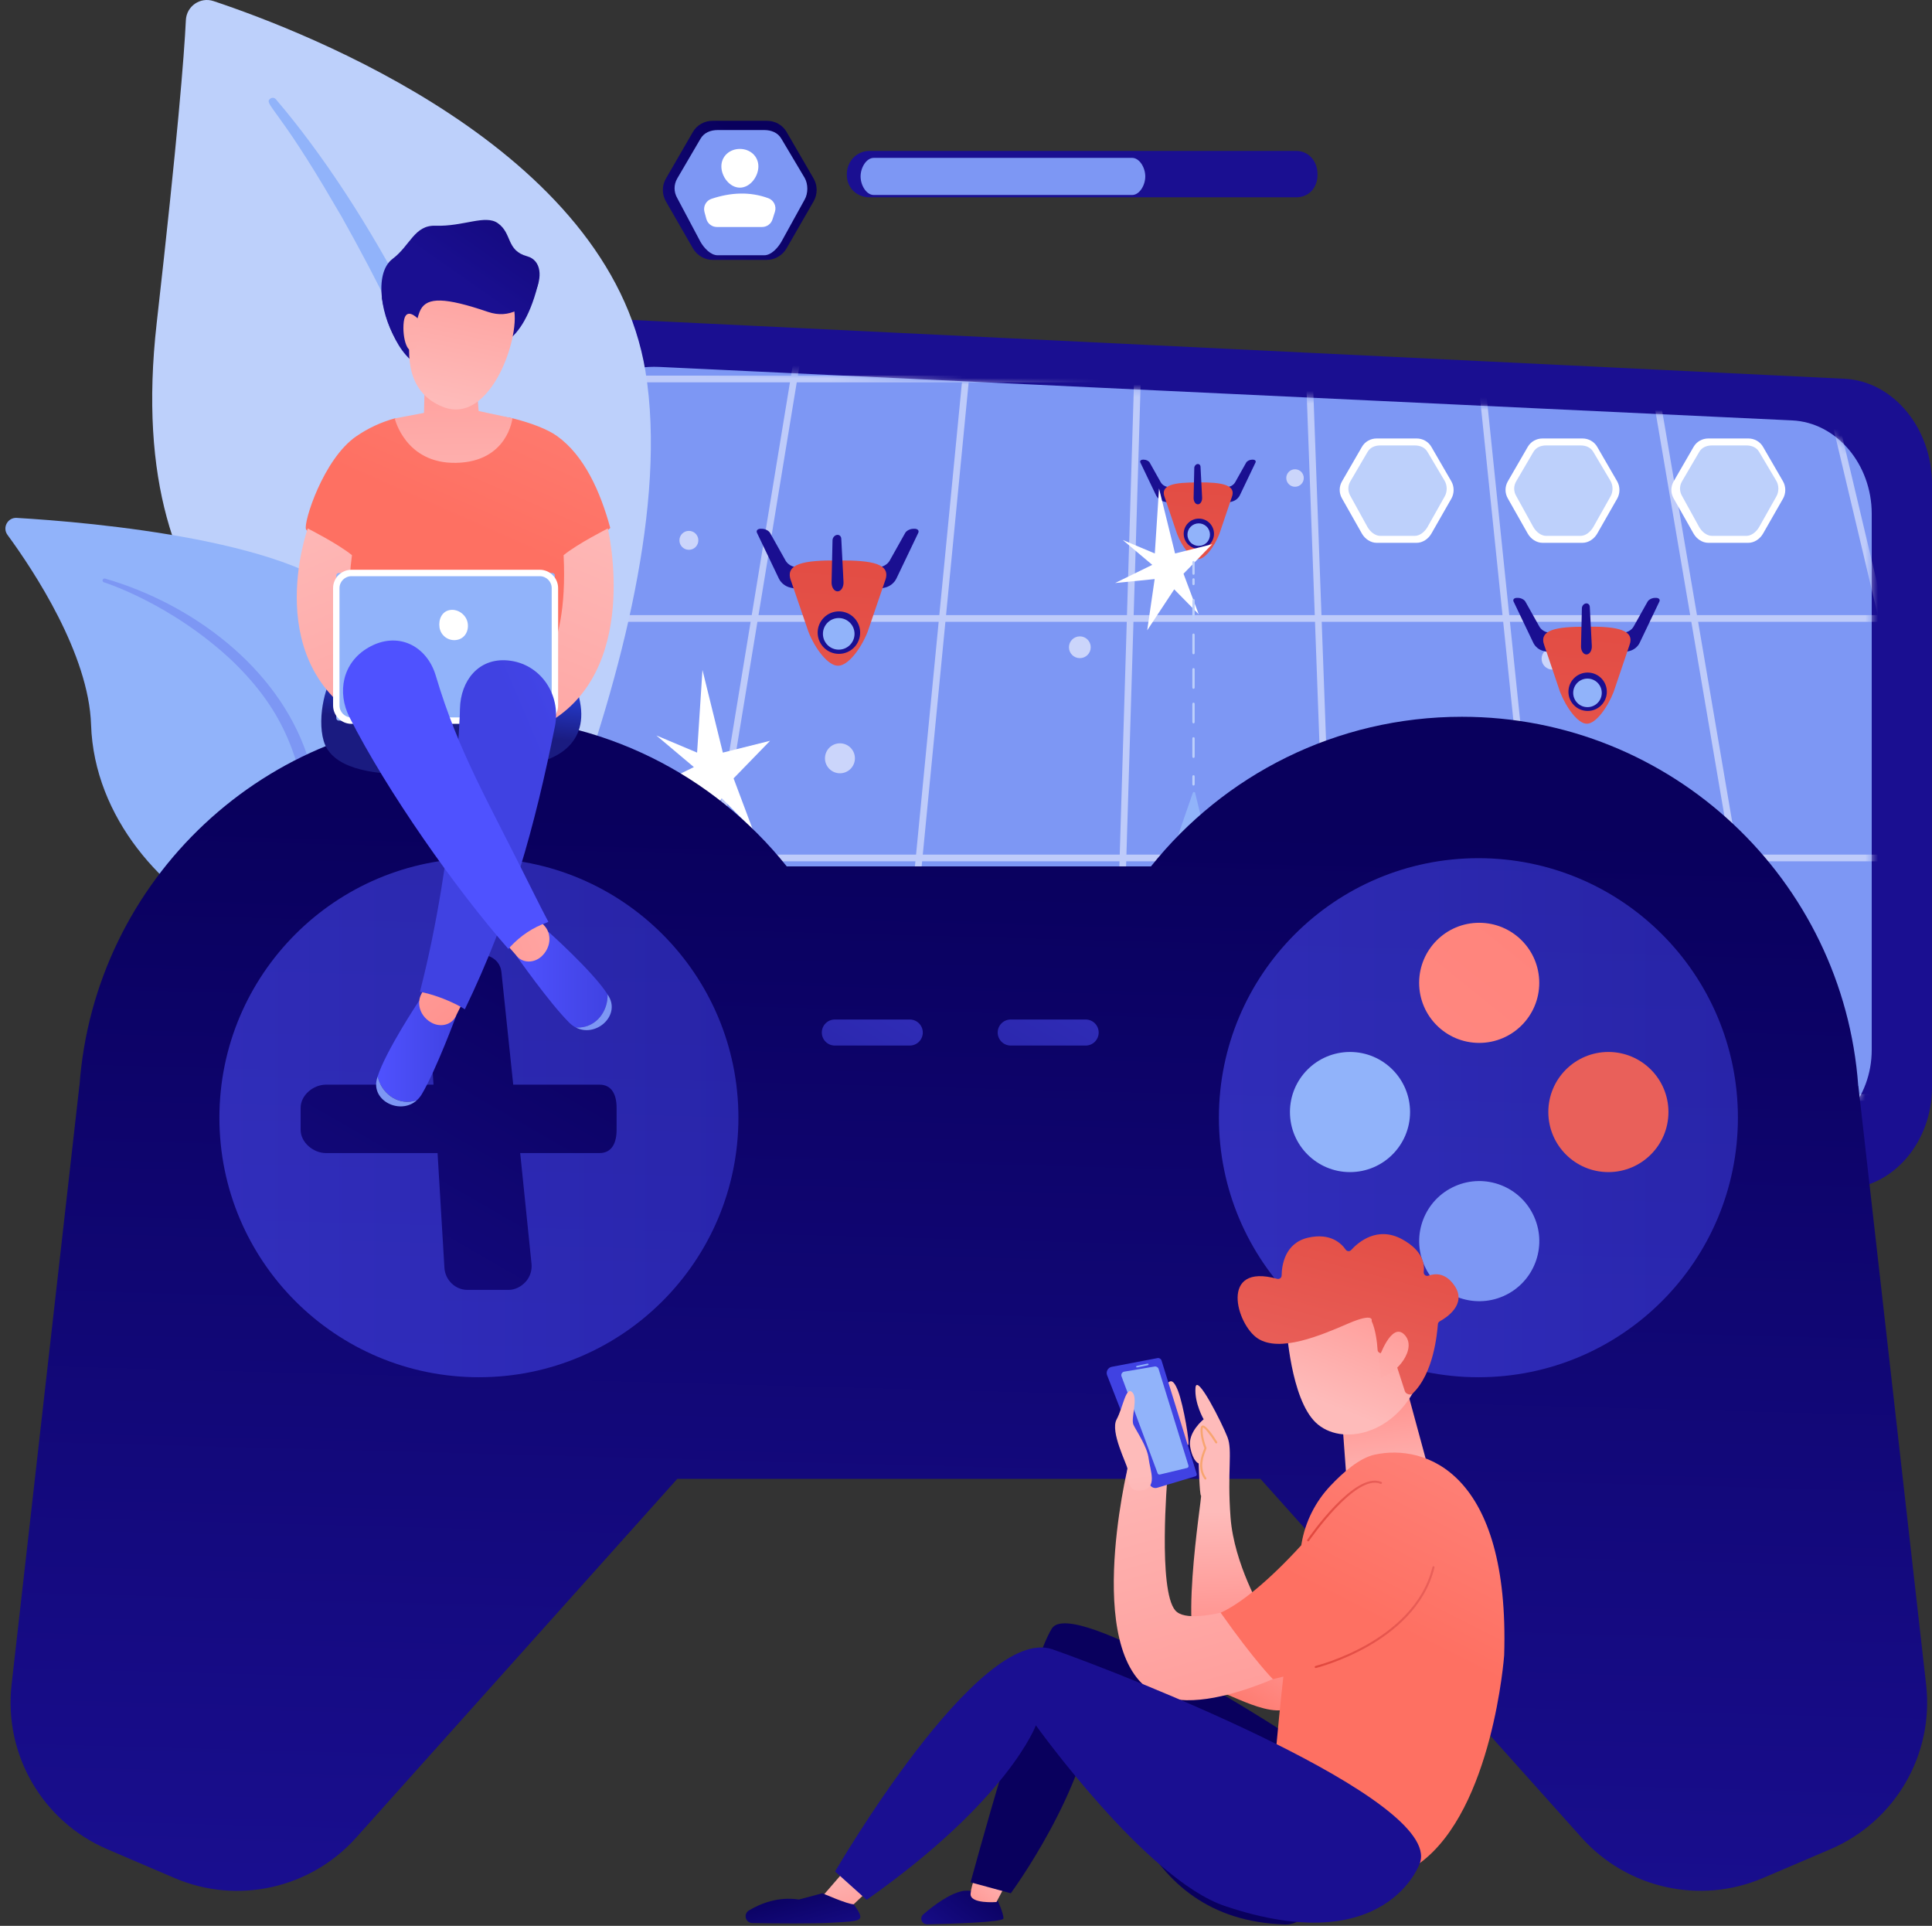 <svg width="304" height="303" viewBox="0 0 304 303" fill="none" xmlns="http://www.w3.org/2000/svg">
<rect x="0" y="0" width="304" height="303" fill="#333333" stroke="none"/>
<path d="M290.231 59.592L94.977 50.121C84.99 49.637 77.062 57.49 77.36 67.642L80.583 177.447C80.871 187.288 89.12 194.933 98.897 194.549L290.456 187.025C298.001 186.729 304 179.593 304 171.067V76.137C304 67.378 297.903 59.965 290.231 59.592Z" fill="url(#paint0_linear_3003_18877)"/>
<path d="M281.995 66.144L103.752 57.73C94.634 57.299 87.408 64.276 87.679 73.296L90.629 170.848C90.892 179.59 98.426 186.382 107.352 186.041L282.199 179.356C289.088 179.093 294.516 172.754 294.516 165.179V80.842C294.516 73.061 289 66.475 281.995 66.144Z" fill="#7D97F4"/>
<g opacity="0.6">
<path d="M105.866 143.6C105.866 145.097 104.652 146.311 103.156 146.311C101.659 146.311 100.445 145.097 100.445 143.6C100.445 142.103 101.659 140.89 103.156 140.89C104.652 140.89 105.866 142.103 105.866 143.6Z" fill="white"/>
<path d="M228.182 151.771C228.182 153.268 226.969 154.481 225.472 154.481C223.975 154.481 222.762 153.268 222.762 151.771C222.762 150.274 223.975 149.061 225.472 149.061C226.969 149.061 228.182 150.274 228.182 151.771Z" fill="white"/>
<path d="M134.521 119.307C134.521 120.608 133.466 121.663 132.165 121.663C130.864 121.663 129.809 120.608 129.809 119.307C129.809 118.005 130.864 116.95 132.165 116.95C133.466 116.95 134.521 118.005 134.521 119.307Z" fill="white"/>
<path d="M171.626 101.836C171.626 102.783 170.859 103.55 169.913 103.55C168.966 103.55 168.199 102.783 168.199 101.836C168.199 100.89 168.966 100.123 169.913 100.123C170.859 100.123 171.626 100.89 171.626 101.836Z" fill="white"/>
<path d="M245.997 103.643C245.997 104.589 245.23 105.357 244.284 105.357C243.337 105.357 242.57 104.589 242.57 103.643C242.57 102.697 243.337 101.93 244.284 101.93C245.23 101.93 245.997 102.697 245.997 103.643Z" fill="white"/>
<path d="M286.224 159.638C286.224 160.584 285.456 161.351 284.51 161.351C283.564 161.351 282.797 160.584 282.797 159.638C282.797 158.692 283.564 157.925 284.51 157.925C285.456 157.925 286.224 158.692 286.224 159.638Z" fill="white"/>
<path d="M205.148 75.208C205.148 75.968 204.532 76.585 203.771 76.585C203.011 76.585 202.395 75.968 202.395 75.208C202.395 74.448 203.011 73.831 203.771 73.831C204.532 73.831 205.148 74.448 205.148 75.208Z" fill="white"/>
<path d="M169.507 147.348C169.507 148.171 168.84 148.838 168.017 148.838C167.194 148.838 166.527 148.171 166.527 147.348C166.527 146.526 167.194 145.859 168.017 145.859C168.84 145.859 169.507 146.526 169.507 147.348Z" fill="white"/>
<path d="M109.885 85.014C109.885 85.837 109.219 86.504 108.396 86.504C107.573 86.504 106.906 85.837 106.906 85.014C106.906 84.192 107.573 83.525 108.396 83.525C109.219 83.525 109.885 84.192 109.885 85.014Z" fill="white"/>
</g>
<mask id="mask0_3003_18877" style="mask-type:luminance" maskUnits="userSpaceOnUse" x="87" y="57" width="208" height="130">
<path d="M281.999 66.144L103.756 57.73C94.638 57.299 87.412 64.276 87.683 73.296L90.633 170.848C90.896 179.59 98.43 186.382 107.356 186.041L282.203 179.356C289.092 179.093 294.52 172.754 294.52 165.179V80.842C294.52 73.061 289.004 66.475 281.999 66.144Z" fill="white"/>
</mask>
<g mask="url(#mask0_3003_18877)">
<g opacity="0.5">
<path d="M100.255 46.957L68.32 185.118L69.347 185.355L101.281 47.194L100.255 46.957Z" fill="white"/>
<path d="M126.466 46.976L103.77 185.14L104.809 185.31L127.505 47.146L126.466 46.976Z" fill="white"/>
<path d="M152.638 47.012L139.215 185.172L140.263 185.274L153.687 47.114L152.638 47.012Z" fill="white"/>
<path d="M178.831 47.054L174.656 185.208L175.709 185.24L179.884 47.086L178.831 47.054Z" fill="white"/>
<path d="M306.042 59.1H76.559V60.153H306.042V59.1Z" fill="white"/>
<path d="M316.745 96.779H65.859V97.833H316.745V96.779Z" fill="white"/>
<path d="M327.444 134.459H55.156V135.513H327.444V134.459Z" fill="white"/>
<path d="M338.148 172.139H44.457V173.193H338.148V172.139Z" fill="white"/>
<path d="M206.116 47.042L205.062 47.08L210.109 185.235L211.162 185.196L206.116 47.042Z" fill="white"/>
<path d="M232.329 47.015L231.281 47.124L245.574 185.284L246.622 185.176L232.329 47.015Z" fill="white"/>
<path d="M258.531 46.973L257.492 47.15L281.038 185.311L282.076 185.133L258.531 46.973Z" fill="white"/>
<path d="M284.732 46.959L283.707 47.202L316.494 185.366L317.52 185.123L284.732 46.959Z" fill="white"/>
</g>
</g>
<path d="M228.368 75.727L225.226 70.304C224.747 69.473 223.861 68.987 222.902 68.987H216.625C215.666 68.987 214.78 69.473 214.301 70.304L211.159 75.74C210.681 76.569 210.681 77.584 211.159 78.414L214.301 83.963C214.78 84.793 215.666 85.405 216.625 85.405H222.902C223.861 85.405 224.747 84.79 225.226 83.959L228.368 78.459C228.846 77.629 228.846 76.556 228.368 75.727Z" fill="white"/>
<path d="M227.327 75.67L224.616 71.104C224.202 70.387 223.437 70.082 222.609 70.082H217.192C216.364 70.082 215.599 70.387 215.185 71.104L212.474 75.739C212.061 76.454 212.061 77.302 212.474 78.018L215.185 82.937C215.599 83.654 216.364 84.311 217.192 84.311H222.609C223.437 84.311 224.202 83.637 224.616 82.919L227.327 78.1C227.74 77.384 227.74 76.386 227.327 75.67Z" fill="#BDD0FB"/>
<path d="M254.461 75.727L251.32 70.304C250.841 69.473 249.955 68.987 248.996 68.987H242.719C241.76 68.987 240.874 69.473 240.395 70.304L237.253 75.74C236.775 76.569 236.775 77.584 237.253 78.414L240.395 83.963C240.874 84.793 241.76 85.405 242.719 85.405H248.996C249.955 85.405 250.841 84.79 251.32 83.959L254.461 78.459C254.939 77.629 254.939 76.556 254.461 75.727Z" fill="white"/>
<path d="M253.421 75.67L250.709 71.104C250.296 70.387 249.531 70.082 248.703 70.082H243.285C242.457 70.082 241.693 70.387 241.279 71.104L238.567 75.739C238.155 76.454 238.155 77.302 238.567 78.018L241.279 82.937C241.693 83.654 242.457 84.311 243.285 84.311H248.703C249.531 84.311 250.296 83.637 250.709 82.919L253.421 78.1C253.834 77.384 253.834 76.386 253.421 75.67Z" fill="#BDD0FB"/>
<path d="M280.555 75.727L277.413 70.304C276.934 69.473 276.048 68.987 275.089 68.987H268.813C267.854 68.987 266.967 69.473 266.488 70.304L263.347 75.74C262.869 76.569 262.869 77.584 263.347 78.414L266.488 83.963C266.967 84.793 267.854 85.405 268.813 85.405H275.089C276.048 85.405 276.934 84.79 277.413 83.959L280.555 78.459C281.033 77.629 281.033 76.556 280.555 75.727Z" fill="white"/>
<path d="M279.515 75.67L276.803 71.104C276.39 70.387 275.625 70.082 274.797 70.082H269.379C268.551 70.082 267.786 70.387 267.373 71.104L264.661 75.739C264.248 76.454 264.248 77.302 264.661 78.018L267.373 82.937C267.786 83.654 268.551 84.311 269.379 84.311H274.797C275.625 84.311 276.39 83.637 276.803 82.919L279.515 78.1C279.928 77.384 279.928 76.386 279.515 75.67Z" fill="#BDD0FB"/>
<path d="M157.698 166.231C157.698 167.534 156.641 168.591 155.337 168.591H99.493C98.19 168.591 97.133 167.534 97.133 166.231V166.209C97.133 164.905 98.19 163.848 99.493 163.848H155.337C156.641 163.848 157.698 164.905 157.698 166.209V166.231Z" fill="#91B3FA"/>
<path d="M150.401 175.38C150.401 176.655 149.304 177.712 148.158 177.712H99.079C97.932 177.712 97.133 176.655 97.133 175.38V175.279C97.133 174.004 97.932 172.604 99.079 172.604H148.158C149.304 172.604 150.401 174.004 150.401 175.279V175.38Z" fill="#91B3FA"/>
<path d="M171.713 161.302C172.507 161.302 173.152 158.78 173.152 155.669C173.152 152.558 172.507 150.036 171.713 150.036C170.918 150.036 170.273 152.558 170.273 155.669C170.273 158.78 170.918 161.302 171.713 161.302Z" fill="#91B3FA"/>
<path d="M173.748 153.719C173.748 153.873 173.623 153.997 173.47 153.997H170.012C169.859 153.997 169.734 153.873 169.734 153.719V153.18C169.734 153.027 169.859 152.902 170.012 152.902H173.47C173.623 152.902 173.748 153.027 173.748 153.18V153.719Z" fill="url(#paint1_linear_3003_18877)"/>
<path d="M177.638 160.315C178.433 160.315 179.077 157.793 179.077 154.682C179.077 151.571 178.433 149.049 177.638 149.049C176.844 149.049 176.199 151.571 176.199 154.682C176.199 157.793 176.844 160.315 177.638 160.315Z" fill="#91B3FA"/>
<path d="M179.588 152.625C179.588 152.778 179.463 152.902 179.31 152.902H175.852C175.698 152.902 175.574 152.778 175.574 152.625V152.085C175.574 151.932 175.698 151.808 175.852 151.808H179.31C179.463 151.808 179.588 151.932 179.588 152.085V152.625Z" fill="url(#paint2_linear_3003_18877)"/>
<path d="M184.499 166.402H170.764C170.102 166.402 169.481 166.325 169.106 166.878L166.54 170.669C166.441 170.827 166.254 170.78 166.066 170.78H166.057C165.879 170.78 166.085 170.265 166.085 170.067V159.834C166.085 159.025 166.51 158.334 167.319 158.226L173.817 157.279C174.242 157.219 174.594 157.032 174.89 156.726L183.455 148.23L184.036 158.223L184.499 166.402Z" fill="url(#paint3_linear_3003_18877)"/>
<path d="M184.499 166.402H170.764C170.102 166.402 169.481 166.325 169.106 166.878L166.54 170.52C166.441 170.678 166.254 170.644 166.066 170.585L169.767 163.27C170.329 162.185 171.444 161.294 172.658 161.294H176.151C176.694 161.294 177.227 161.324 177.7 161.067L184.026 158.14L184.499 166.402Z" fill="#91B3FA"/>
<path d="M203.213 161.302C204.007 161.302 204.652 158.78 204.652 155.669C204.652 152.558 204.007 150.036 203.213 150.036C202.418 150.036 201.773 152.558 201.773 155.669C201.773 158.78 202.418 161.302 203.213 161.302Z" fill="#91B3FA"/>
<path d="M205.131 153.18C205.131 153.027 205.006 152.902 204.853 152.902H201.395C201.241 152.902 201.117 153.027 201.117 153.18V153.719C201.117 153.873 201.241 153.997 201.395 153.997H204.853C205.006 153.997 205.131 153.873 205.131 153.719V153.18Z" fill="url(#paint4_linear_3003_18877)"/>
<path d="M197.291 160.315C198.085 160.315 198.73 157.793 198.73 154.682C198.73 151.571 198.085 149.049 197.291 149.049C196.496 149.049 195.852 151.571 195.852 154.682C195.852 157.793 196.496 160.315 197.291 160.315Z" fill="#91B3FA"/>
<path d="M199.291 152.085C199.291 151.932 199.166 151.808 199.013 151.808H195.555C195.402 151.808 195.277 151.932 195.277 152.085V152.625C195.277 152.778 195.402 152.902 195.555 152.902H199.013C199.166 152.902 199.291 152.778 199.291 152.625V152.085Z" fill="url(#paint5_linear_3003_18877)"/>
<path d="M190.426 166.402H204.162C204.823 166.402 205.444 166.325 205.819 166.878L208.385 170.669C208.484 170.827 208.671 170.78 208.859 170.78H208.869C209.046 170.78 208.413 170.265 208.413 170.067V159.834C208.413 159.025 208.202 158.334 207.393 158.226L201.001 157.279C200.577 157.219 200.277 157.032 199.981 156.726L191.444 148.23L190.875 158.223L190.426 166.402Z" fill="url(#paint6_linear_3003_18877)"/>
<path d="M190.426 166.402H204.162C204.823 166.402 205.444 166.325 205.819 166.878L208.385 170.52C208.484 170.678 208.671 170.644 208.859 170.585L205.158 163.27C204.596 162.185 203.481 161.294 202.267 161.294H198.774C198.231 161.294 197.698 161.324 197.225 161.067L190.899 158.14L190.426 166.402Z" fill="#91B3FA"/>
<path d="M183.652 164.21C183.564 164.072 183.417 163.984 183.254 163.971C183.091 163.958 182.932 164.022 182.823 164.145C182.158 164.897 181.587 165.648 181.11 166.4C181.009 166.559 181.825 175.033 182.368 175.434C182.654 175.646 183.439 175.614 183.518 175.556C184.161 175.082 185.024 166.811 184.916 166.565C184.572 165.78 184.151 164.995 183.652 164.21Z" fill="url(#paint7_linear_3003_18877)"/>
<path d="M192.976 164.21C192.888 164.072 192.741 163.984 192.578 163.971C192.415 163.958 192.256 164.022 192.148 164.145C191.482 164.897 190.911 165.648 190.434 166.4C190.333 166.559 191.149 175.033 191.692 175.434C191.979 175.646 192.763 175.614 192.842 175.556C193.485 175.082 194.348 166.811 194.24 166.565C193.896 165.78 193.475 164.995 192.976 164.21Z" fill="url(#paint8_linear_3003_18877)"/>
<path d="M191.931 140.578L188.072 124.831C188.04 124.707 188.027 124.619 187.899 124.615C187.771 124.61 187.704 124.69 187.664 124.812L182.453 139.876C182.361 140.151 182.145 140.439 182.145 140.73V168.456C182.145 169.046 183.011 170.05 183.601 170.05H191.331C191.921 170.05 191.631 169.046 191.631 168.456V141.249C191.631 141.023 191.987 140.797 191.931 140.578Z" fill="#91B3FA"/>
<path d="M187.051 151.516C188.913 151.516 190.423 148.239 190.423 144.197C190.423 140.156 188.913 136.879 187.051 136.879C185.189 136.879 183.68 140.156 183.68 144.197C183.68 148.239 185.189 151.516 187.051 151.516Z" fill="url(#paint9_linear_3003_18877)"/>
<path d="M188.585 163.223C188.498 163.086 188.35 162.997 188.188 162.984C188.025 162.971 187.865 163.036 187.757 163.158C187.092 163.91 186.521 164.662 186.044 165.413C185.942 165.572 186.758 174.047 187.301 174.448C187.588 174.659 188.373 174.628 188.451 174.57C189.094 174.095 189.957 165.824 189.849 165.578C189.506 164.793 189.084 164.008 188.585 163.223Z" fill="#91B3FA"/>
<path d="M191.631 154.727H182.145V160.929H191.631V154.727Z" fill="url(#paint10_linear_3003_18877)"/>
<path d="M141.051 91.023L144.486 83.843C144.667 83.464 144.376 83.178 143.856 83.194L143.657 83.201C143.165 83.216 142.625 83.505 142.429 83.856L139.997 88.195C139.732 88.667 139.204 89.052 138.65 89.175L134.991 89.991L132.309 94.076L139.268 92.444C140.032 92.265 140.72 91.715 141.051 91.023Z" fill="url(#paint11_linear_3003_18877)"/>
<path d="M119.117 83.843L122.551 91.023C122.882 91.715 123.57 92.265 124.334 92.444L131.293 94.076L128.611 89.991L124.952 89.175C124.398 89.052 123.87 88.667 123.606 88.195L121.173 83.856C120.977 83.505 120.437 83.216 119.945 83.201L119.746 83.194C119.226 83.178 118.935 83.464 119.117 83.843Z" fill="url(#paint12_linear_3003_18877)"/>
<path d="M136.519 99.413C135.449 102.135 133.406 104.742 131.897 104.742C131.876 104.742 131.854 104.742 131.832 104.742C130.324 104.742 128.281 102.135 127.211 99.413C126.301 96.745 125.39 94.091 124.48 91.423C123.39 88.665 126.556 88.143 131.767 88.173C131.832 88.173 131.897 88.177 131.962 88.177C137.174 88.147 140.34 88.663 139.25 91.421C138.34 94.089 137.429 96.745 136.519 99.413Z" fill="url(#paint13_linear_3003_18877)"/>
<path d="M128.66 99.533C128.66 97.687 130.156 96.191 132.002 96.191C133.848 96.191 135.344 97.687 135.344 99.533C135.344 101.379 133.848 102.875 132.002 102.875C130.156 102.875 128.66 101.379 128.66 99.533Z" fill="url(#paint14_linear_3003_18877)"/>
<path d="M129.488 99.726C129.488 98.354 130.601 97.241 131.974 97.241C133.347 97.241 134.46 98.354 134.46 99.726C134.46 101.099 133.347 102.212 131.974 102.212C130.601 102.212 129.488 101.099 129.488 99.726Z" fill="#91B3FA"/>
<path d="M130.998 84.997C131.007 84.601 131.304 84.235 131.666 84.164C132.035 84.092 132.354 84.347 132.375 84.75L132.726 91.562C132.768 92.359 132.343 93.043 131.788 93.043C131.246 93.043 130.831 92.387 130.848 91.621L130.998 84.997Z" fill="url(#paint15_linear_3003_18877)"/>
<path d="M257.997 101.144L261.102 94.653C261.265 94.311 261.002 94.052 260.533 94.067L260.352 94.073C259.908 94.087 259.42 94.348 259.242 94.666L257.044 98.588C256.805 99.014 256.327 99.362 255.826 99.474L252.519 100.211L250.094 103.904L256.385 102.429C257.075 102.267 257.697 101.769 257.997 101.144Z" fill="url(#paint16_linear_3003_18877)"/>
<path d="M238.166 94.653L241.271 101.144C241.57 101.77 242.192 102.267 242.882 102.429L249.174 103.904L246.749 100.211L243.441 99.474C242.94 99.362 242.463 99.014 242.224 98.588L240.026 94.666C239.848 94.348 239.36 94.087 238.915 94.073L238.735 94.067C238.265 94.052 238.002 94.311 238.166 94.653Z" fill="url(#paint17_linear_3003_18877)"/>
<path d="M253.897 108.887C252.93 111.348 251.083 113.864 249.719 113.864C249.7 113.864 249.68 113.864 249.661 113.864C248.297 113.864 246.45 111.348 245.483 108.887C244.66 106.475 243.837 103.997 243.014 101.585C242.029 99.092 244.891 98.581 249.602 98.608C249.661 98.608 249.719 98.591 249.778 98.591C254.489 98.564 257.351 99.1 256.366 101.594C255.543 104.005 254.72 106.475 253.897 108.887Z" fill="url(#paint18_linear_3003_18877)"/>
<path d="M246.793 108.837C246.793 107.168 248.146 105.816 249.814 105.816C251.482 105.816 252.835 107.169 252.835 108.837C252.835 110.505 251.482 111.858 249.814 111.858C248.145 111.858 246.793 110.505 246.793 108.837Z" fill="url(#paint19_linear_3003_18877)"/>
<path d="M247.543 109.012C247.543 107.771 248.549 106.765 249.79 106.765C251.031 106.765 252.037 107.771 252.037 109.012C252.037 110.253 251.031 111.259 249.79 111.259C248.549 111.259 247.543 110.253 247.543 109.012Z" fill="#91B3FA"/>
<path d="M248.91 95.697C248.918 95.338 249.186 95.007 249.514 94.944C249.847 94.879 250.135 95.109 250.154 95.474L250.472 101.631C250.509 102.351 250.125 102.969 249.623 102.969C249.134 102.969 248.758 102.377 248.774 101.685L248.91 95.697Z" fill="url(#paint20_linear_3003_18877)"/>
<path d="M195.097 77.907L197.547 72.784C197.677 72.514 197.469 72.31 197.098 72.321L196.956 72.326C196.605 72.337 196.22 72.543 196.08 72.794L194.345 75.89C194.156 76.226 193.779 76.5 193.384 76.589L190.773 77.171L188.859 80.085L193.825 78.921C194.37 78.793 194.861 78.401 195.097 77.907Z" fill="url(#paint21_linear_3003_18877)"/>
<path d="M179.445 72.784L181.895 77.907C182.131 78.401 182.623 78.793 183.167 78.921L188.133 80.085L186.219 77.171L183.608 76.588C183.213 76.5 182.836 76.226 182.648 75.889L180.912 72.793C180.772 72.543 180.387 72.337 180.036 72.326L179.894 72.321C179.523 72.309 179.316 72.514 179.445 72.784Z" fill="url(#paint22_linear_3003_18877)"/>
<path d="M191.86 84.025C191.097 85.967 189.639 87.959 188.562 87.959C188.547 87.959 188.532 87.959 188.516 87.959C187.44 87.959 185.982 85.967 185.219 84.025C184.569 82.121 183.92 80.162 183.27 78.258C182.493 76.29 184.751 75.885 188.47 75.907C188.516 75.907 188.562 75.893 188.609 75.893C192.327 75.871 194.586 76.297 193.808 78.265C193.159 80.169 192.509 82.121 191.86 84.025Z" fill="url(#paint23_linear_3003_18877)"/>
<path d="M186.254 83.979C186.254 82.662 187.321 81.594 188.638 81.594C189.955 81.594 191.023 82.662 191.023 83.979C191.023 85.296 189.955 86.363 188.638 86.363C187.321 86.363 186.254 85.296 186.254 83.979Z" fill="url(#paint24_linear_3003_18877)"/>
<path d="M189.872 85.371C190.564 84.679 190.564 83.556 189.872 82.863C189.179 82.171 188.056 82.171 187.363 82.863C186.671 83.556 186.671 84.679 187.363 85.371C188.056 86.064 189.179 86.064 189.872 85.371Z" fill="#91B3FA"/>
<path d="M187.92 73.608C187.926 73.325 188.138 73.064 188.397 73.013C188.659 72.962 188.887 73.144 188.902 73.431L189.153 78.291C189.182 78.86 188.879 79.348 188.483 79.348C188.097 79.348 187.801 78.88 187.813 78.334L187.92 73.608Z" fill="url(#paint25_linear_3003_18877)"/>
<path d="M246.196 135.452L247.335 117.916L251.662 135.452L261.682 132.947L253.939 140.918L258.038 151.849L251.434 145.132L244.146 156.176L246.158 142.356L235.492 143.423L245.513 138.526L237.542 131.808L246.196 135.452Z" fill="url(#paint26_linear_3003_18877)"/>
<path d="M181.709 87.08L182.373 76.851L184.897 87.08L190.743 85.619L186.226 90.268L188.617 96.645L184.764 92.727L180.513 99.169L181.686 91.108L175.465 91.73L181.31 88.873L176.66 84.954L181.709 87.08Z" fill="white"/>
<path d="M187.8 123.597C187.649 123.597 187.617 123.476 187.617 123.325V122.238C187.617 122.088 187.649 121.966 187.8 121.966C187.95 121.966 187.982 122.088 187.982 122.238V123.325C187.982 123.476 187.95 123.597 187.8 123.597Z" fill="#BDD0FB"/>
<path d="M187.8 119.248C187.649 119.248 187.617 119.126 187.617 118.976V116.258C187.617 116.108 187.649 115.986 187.8 115.986C187.95 115.986 187.982 116.108 187.982 116.258V118.976C187.982 119.126 187.95 119.248 187.8 119.248ZM187.8 113.812C187.649 113.812 187.617 113.69 187.617 113.54V110.822C187.617 110.671 187.649 110.55 187.8 110.55C187.95 110.55 187.982 110.671 187.982 110.822V113.54C187.982 113.69 187.95 113.812 187.8 113.812ZM187.8 108.375C187.649 108.375 187.617 108.254 187.617 108.103V105.385C187.617 105.235 187.649 105.113 187.8 105.113C187.95 105.113 187.982 105.235 187.982 105.385V108.103C187.982 108.254 187.95 108.375 187.8 108.375ZM187.8 102.939C187.649 102.939 187.617 102.817 187.617 102.667V99.949C187.617 99.799 187.649 99.677 187.8 99.677C187.95 99.677 187.982 99.799 187.982 99.949V102.667C187.982 102.817 187.95 102.939 187.8 102.939ZM187.8 97.502C187.649 97.502 187.617 97.381 187.617 97.231V94.513C187.617 94.362 187.649 94.241 187.8 94.241C187.95 94.241 187.982 94.362 187.982 94.513V97.231C187.982 97.381 187.95 97.502 187.8 97.502ZM187.8 92.066C187.649 92.066 187.617 91.945 187.617 91.794V91.251C187.617 91.1 187.649 90.979 187.8 90.979C187.95 90.979 187.982 91.1 187.982 91.251V91.794C187.982 91.945 187.95 92.066 187.8 92.066Z" fill="#BDD0FB"/>
<path d="M187.8 90.435C187.649 90.435 187.617 90.314 187.617 90.163V88.532C187.617 88.382 187.649 88.26 187.8 88.26C187.95 88.26 187.982 88.382 187.982 88.532V90.163C187.982 90.314 187.95 90.435 187.8 90.435Z" fill="#BDD0FB"/>
<path d="M109.689 118.412L110.533 105.413L113.74 118.412L121.169 116.555L115.429 122.464L118.467 130.567L113.572 125.588L108.169 133.775L109.66 123.53L101.754 124.321L109.182 120.691L103.273 115.711L109.689 118.412Z" fill="white"/>
<path d="M72.415 168.113C72.415 168.113 77.961 133.574 63.265 122.125C48.569 110.675 19.013 100.742 24.656 50.83C27.96 21.61 28.975 8.776 29.248 3.157C29.355 0.965 31.518 -0.522 33.6 0.172C48.328 5.079 95.835 23.492 101.562 58.411C108.353 99.807 72.415 168.113 72.415 168.113Z" fill="#BDD0FB"/>
<path d="M43.402 15.609C57.978 32.668 73.595 61.472 80.252 89.056C80.977 93.551 83.566 103.253 83.011 119.789C82.647 133.593 79.947 147.865 76.845 157.133C76.649 157.719 76.015 158.035 75.429 157.839C74.421 157.502 74.711 156.408 74.715 156.444C78.993 140.47 80.894 120.122 78.656 101.223C75.673 77.985 65.169 54.417 53.752 34.087L52.566 32.077C43.664 16.748 41.406 16.337 42.547 15.508C42.816 15.312 43.189 15.361 43.402 15.609Z" fill="#91B3FA"/>
<path d="M67.312 233.012C69.175 234.568 53.826 201.288 57.58 155.828C59.349 134.406 65.62 108.557 56.306 95.729C48.554 85.053 14.006 82.154 2.634 81.482C1.213 81.398 0.335 83.005 1.176 84.153C5.326 89.813 13.966 102.883 14.329 114.017C14.807 128.691 25.732 140.62 36.846 145.843C47.961 151.065 53.904 154.949 55.031 175.039C56.157 195.13 62.018 228.593 67.312 233.012Z" fill="#91B3FA"/>
<path d="M16.526 91.028C30.273 95.004 43.633 104.983 48.294 118.716L48.731 120.025C49.731 123.087 54.458 144.274 55.82 161.212C55.837 161.423 55.68 161.608 55.469 161.625C55.11 161.654 55.033 161.248 55.057 161.288C53.603 151.552 51.151 139.06 49.065 129.656C46.866 119.413 45.277 112.453 36.608 104.038C26.907 94.888 16.307 91.599 16.338 91.614C16.177 91.557 16.094 91.381 16.151 91.221C16.205 91.067 16.371 90.984 16.526 91.028Z" fill="#7D97F4"/>
<path d="M303.076 265.057L292.411 170.844L292.395 170.852C290.07 138.429 263.048 112.774 230.032 112.774C210.215 112.774 192.564 121.962 181.105 136.314H123.795C112.336 121.962 94.685 112.774 74.868 112.774C41.852 112.774 14.83 138.395 12.505 170.819L12.489 170.827L1.824 265.049C0.578 276.059 6.699 286.587 16.885 290.948L27.468 295.481C37.363 299.717 48.858 297.142 56.04 289.124L106.572 232.674H198.328L248.86 289.125C256.041 297.143 267.536 299.704 277.432 295.467L288.015 290.944C298.201 286.584 304.322 276.067 303.076 265.057Z" fill="url(#paint27_linear_3003_18877)"/>
<path opacity="0.53" d="M75.357 216.688C97.908 216.688 116.19 198.406 116.19 175.854C116.19 153.303 97.908 135.021 75.357 135.021C52.805 135.021 34.523 153.303 34.523 175.854C34.523 198.406 52.805 216.688 75.357 216.688Z" fill="url(#paint28_linear_3003_18877)"/>
<path opacity="0.53" d="M232.626 216.688C255.178 216.688 273.46 198.406 273.46 175.854C273.46 153.303 255.178 135.021 232.626 135.021C210.075 135.021 191.793 153.303 191.793 175.854C191.793 198.406 210.075 216.688 232.626 216.688Z" fill="url(#paint29_linear_3003_18877)"/>
<path d="M232.751 164.085C237.971 164.085 242.202 159.854 242.202 154.635C242.202 149.416 237.971 145.185 232.751 145.185C227.532 145.185 223.301 149.416 223.301 154.635C223.301 159.854 227.532 164.085 232.751 164.085Z" fill="url(#paint30_linear_3003_18877)"/>
<path d="M236.583 203.916C241.356 201.804 243.513 196.223 241.401 191.45C239.29 186.677 233.708 184.519 228.935 186.631C224.162 188.743 222.005 194.324 224.117 199.097C226.228 203.87 231.81 206.027 236.583 203.916Z" fill="#7D97F4"/>
<path d="M253.079 184.413C258.299 184.413 262.53 180.181 262.53 174.962C262.53 169.743 258.299 165.512 253.079 165.512C247.86 165.512 243.629 169.743 243.629 174.962C243.629 180.181 247.86 184.413 253.079 184.413Z" fill="url(#paint31_linear_3003_18877)"/>
<path d="M212.423 184.413C217.642 184.413 221.873 180.181 221.873 174.962C221.873 169.743 217.642 165.512 212.423 165.512C207.204 165.512 202.973 169.743 202.973 174.962C202.973 180.181 207.204 184.413 212.423 184.413Z" fill="#91B3FA"/>
<path d="M94.322 170.655H80.757L78.901 152.965C78.711 151.113 77.152 150.153 75.291 150.153H70.779C69.779 150.153 68.823 150.132 68.137 150.86C67.451 151.588 67.096 152.337 67.156 153.335L68.209 170.655H51.297C49.293 170.655 47.305 172.308 47.305 174.312V177.752C47.305 179.757 49.293 181.418 51.297 181.418H68.851L69.93 199.469C70.045 201.385 71.633 202.946 73.553 202.946H80.024C81.05 202.946 82.029 202.427 82.717 201.665C83.405 200.903 83.738 199.862 83.634 198.84L81.853 181.418H94.322C96.326 181.418 97.022 179.757 97.022 177.752V174.312C97.022 172.308 96.327 170.655 94.322 170.655Z" fill="url(#paint32_linear_3003_18877)"/>
<path opacity="0.53" d="M145.202 162.454C145.202 163.586 144.284 164.504 143.151 164.504H131.363C130.23 164.504 129.312 163.586 129.312 162.454C129.312 161.322 130.23 160.404 131.363 160.404H143.151C144.284 160.404 145.202 161.322 145.202 162.454Z" fill="url(#paint33_linear_3003_18877)"/>
<path opacity="0.53" d="M172.877 162.454C172.877 163.586 171.96 164.504 170.827 164.504H159.039C157.906 164.504 156.988 163.586 156.988 162.454C156.988 161.322 157.906 160.404 159.039 160.404H170.827C171.96 160.404 172.877 161.322 172.877 162.454Z" fill="url(#paint34_linear_3003_18877)"/>
<path d="M56.055 68.649C57.904 67.378 59.947 66.42 62.113 65.83C62.927 65.609 67.32 66.886 70.036 66.823C73.764 66.738 77.558 65.041 80.631 65.807C83.684 66.568 86.182 67.561 87.624 68.587C91.942 71.658 94.477 77.384 96.022 83.056C93.097 86.059 89.416 87.393 89.416 87.393L88.735 114.963L72.433 123.305L53.825 113.962L54.492 87.02C54.492 87.02 48.583 84.268 48.149 83.267C47.716 82.266 50.842 72.233 56.055 68.649Z" fill="url(#paint35_linear_3003_18877)"/>
<path d="M57.225 104.333C57.225 104.333 54.734 104.376 52.886 105.803C51.36 106.981 49.815 112.756 50.932 116.577C53.4 125.024 75.05 120.863 81.192 120.501C87.334 120.139 92.943 117.104 91.115 109.727C89.288 102.35 57.225 104.333 57.225 104.333Z" fill="url(#paint36_linear_3003_18877)"/>
<path d="M64.885 43.186C64.81 43.328 60.086 46.804 60.086 46.804C60.086 46.804 61.129 54.268 65.365 57.215C70.023 60.455 76.601 54.546 76.601 54.546C76.601 54.546 81.836 55.79 84.62 44.893C85.258 42.393 81.572 42.182 77.122 42.642C71.384 43.236 64.885 43.186 64.885 43.186Z" fill="url(#paint37_linear_3003_18877)"/>
<path d="M48.424 83.147C48.424 83.147 40.506 105.099 58.562 114.121C62.311 113.623 60.869 107.397 60.869 107.397C60.869 107.397 53.024 105.661 55.38 87.349C53.211 85.564 48.424 83.147 48.424 83.147Z" fill="url(#paint38_linear_3003_18877)"/>
<path d="M95.64 83.147C95.64 83.147 101.088 106.062 85.502 114.121C81.752 113.623 83.195 107.397 83.195 107.397C83.195 107.397 89.518 104.283 88.684 87.349C90.853 85.564 95.64 83.147 95.64 83.147Z" fill="url(#paint39_linear_3003_18877)"/>
<path d="M86.913 113.381H53.315C53.094 113.381 52.914 113.201 52.914 112.98V90.55C52.914 90.33 53.094 90.15 53.315 90.15H86.913C87.133 90.15 87.314 90.33 87.314 90.55V112.98C87.314 113.201 87.133 113.381 86.913 113.381Z" fill="#91B3FA"/>
<path d="M84.93 113.886H55.301C53.707 113.886 52.41 112.59 52.41 110.996V92.535C52.41 90.941 53.707 89.644 55.301 89.644H84.93C86.523 89.644 87.82 90.941 87.82 92.535V110.996C87.82 112.59 86.523 113.886 84.93 113.886ZM55.301 90.655C54.264 90.655 53.421 91.498 53.421 92.535V110.996C53.421 112.032 54.264 112.876 55.301 112.876H84.93C85.967 112.876 86.81 112.032 86.81 110.996V92.535C86.81 91.498 85.967 90.655 84.93 90.655H55.301Z" fill="white"/>
<path d="M59.418 169.373C60.684 165.376 65.923 157.483 65.923 157.483L67.018 157.676L71.816 159.73C71.816 159.73 68.646 168.304 66.388 172.127C66.158 172.517 65.889 172.839 65.595 173.106C65.421 173.162 65.245 173.212 65.064 173.251C62.329 173.84 59.994 171.852 59.418 169.373Z" fill="url(#paint40_linear_3003_18877)"/>
<path d="M59.301 169.774C59.335 169.645 59.374 169.511 59.418 169.373C59.994 171.852 62.329 173.84 65.063 173.251C65.245 173.212 65.421 173.161 65.595 173.106C63.008 175.454 58.39 173.223 59.301 169.774Z" fill="#7D97F4"/>
<path d="M67.047 154.996L66.293 156.409C65.888 157.169 65.839 158.078 66.156 158.932C66.474 159.786 67.131 160.513 67.981 160.949C68.658 161.296 69.431 161.385 70.128 161.195C70.825 161.006 71.388 160.554 71.694 159.939L72.788 157.74L67.047 154.996Z" fill="url(#paint41_linear_3003_18877)"/>
<path d="M79.91 103.91C75.274 103.482 72.483 107.127 72.375 111.474C72.42 111.575 71.641 134.484 66.078 156.038C68.111 156.449 70.11 157.184 71.959 158.12C72.369 158.331 72.764 158.556 73.145 158.796C80.359 143.886 84.161 130.059 87.334 114.202C88.283 109.266 85.049 104.385 79.91 103.91Z" fill="url(#paint42_linear_3003_18877)"/>
<path d="M95.601 156.453C93.36 152.904 86.294 146.6 86.294 146.6L85.287 147.068L81.188 150.292C81.188 150.292 86.434 157.789 89.586 160.914C89.908 161.233 90.249 161.477 90.601 161.66C90.783 161.669 90.965 161.673 91.15 161.664C93.936 161.532 95.679 159.005 95.601 156.453Z" fill="url(#paint43_linear_3003_18877)"/>
<path d="M95.817 156.812C95.751 156.696 95.679 156.576 95.602 156.453C95.679 159.004 93.936 161.532 91.151 161.664C90.966 161.673 90.783 161.669 90.602 161.66C93.695 163.271 97.576 159.922 95.817 156.812Z" fill="#7D97F4"/>
<path d="M84.574 144.478L85.662 145.655C86.246 146.287 86.526 147.156 86.439 148.065C86.351 148.975 85.903 149.848 85.195 150.489C84.631 151 83.909 151.284 83.189 151.28C82.468 151.275 81.809 150.982 81.358 150.464L79.742 148.614L84.574 144.478Z" fill="url(#paint44_linear_3003_18877)"/>
<path d="M80.337 148.911C81.972 147.172 83.867 145.922 86.021 145.162C86.108 145.115 86.195 145.075 86.282 145.03C85.677 143.891 84.912 142.403 83.928 140.427C76.753 125.914 72.191 118.49 68.57 106.308C67.164 101.575 62.55 99.23 57.954 101.891C53.851 104.266 53.027 108.954 54.987 112.836C60.853 124.45 71.779 139.971 79.989 149.298C80.104 149.168 80.219 149.037 80.337 148.911Z" fill="url(#paint45_linear_3003_18877)"/>
<path d="M62.113 65.831C62.113 65.831 63.761 72.969 71.759 72.821C79.905 72.673 80.631 65.807 80.631 65.807L75.31 64.668L74.865 58.739L66.861 59.332L66.712 64.965L62.113 65.831Z" fill="url(#paint46_linear_3003_18877)"/>
<path d="M67.985 41.939C67.985 41.939 58.812 59.708 69.694 64.019C77.369 67.06 82.181 52.219 80.746 48.2C78.527 41.985 77.065 42.722 77.065 42.722L67.985 41.939Z" fill="url(#paint47_linear_3003_18877)"/>
<path d="M82.949 40.322C87.481 41.568 83.608 51.396 76.785 49.072C69.962 46.748 67.281 46.782 66.218 48.655C65.155 50.529 64.926 57.182 62.619 53.894C60.09 50.288 58.68 43.052 61.781 40.719C64.552 38.634 65.199 35.402 68.523 35.514C72.935 35.662 76.347 33.706 78.339 35.117C80.626 36.737 79.615 39.406 82.949 40.322Z" fill="url(#paint48_linear_3003_18877)"/>
<path d="M65.804 50.183C65.804 50.183 63.848 48.078 63.534 50.615C63.221 53.153 64.227 56.42 65.405 54.629C66.582 52.838 65.804 50.183 65.804 50.183Z" fill="url(#paint49_linear_3003_18877)"/>
<path d="M73.596 98.058C73.786 99.339 73.099 100.502 71.819 100.691C70.538 100.881 69.346 99.996 69.156 98.715C68.966 97.434 69.553 96.162 70.834 95.973C72.115 95.783 73.407 96.778 73.596 98.058Z" fill="white"/>
<path d="M128.014 28.068L123.773 20.763C123.127 19.642 121.93 19.002 120.636 19.002H112.163C110.868 19.002 109.672 19.642 109.026 20.763L104.785 28.093C104.139 29.213 104.139 30.579 104.785 31.698L109.026 39.067C109.672 40.189 110.868 40.893 112.163 40.893H120.636C121.93 40.893 123.127 40.182 123.773 39.061L128.014 31.695C128.66 30.576 128.66 29.187 128.014 28.068Z" fill="url(#paint50_linear_3003_18877)"/>
<path d="M126.614 27.99L122.953 21.833C122.395 20.865 121.362 20.461 120.245 20.461H112.931C111.814 20.461 110.781 20.865 110.223 21.833L106.562 28.086C106.005 29.053 106.005 30.195 106.562 31.161L110.223 38.054C110.781 39.023 111.814 40.163 112.931 40.163H120.245C121.362 40.163 122.395 38.999 122.953 38.031L126.614 31.397C127.171 30.431 127.171 28.956 126.614 27.99Z" fill="#7D97F4"/>
<path d="M207.311 27.483C207.311 29.698 205.798 31.042 203.977 31.042H136.782C134.961 31.042 133.246 29.698 133.246 27.483V27.443C133.246 25.227 134.961 23.745 136.782 23.745H203.977C205.798 23.745 207.311 25.227 207.311 27.443V27.483Z" fill="url(#paint51_linear_3003_18877)"/>
<path d="M180.208 27.759C180.208 29.182 179.282 30.678 178.14 30.678H137.483C136.34 30.678 135.414 29.182 135.414 27.759C135.414 26.336 136.34 24.84 137.483 24.84H178.14C179.282 24.84 180.208 26.336 180.208 27.759Z" fill="#7D97F4"/>
<path d="M119.331 26.18C119.331 27.788 118.028 29.524 116.42 29.524C114.812 29.524 113.508 27.788 113.508 26.18C113.508 24.572 114.812 23.431 116.42 23.431C118.028 23.431 119.331 24.572 119.331 26.18Z" fill="white"/>
<path d="M112.805 35.715H119.913C120.661 35.715 121.324 35.232 121.552 34.519L121.934 33.324C122.214 32.448 121.759 31.5 120.896 31.185C118.003 30.127 115.012 30.263 111.948 31.283C111.089 31.568 110.613 32.486 110.85 33.36L111.144 34.445C111.348 35.195 112.028 35.715 112.805 35.715Z" fill="white"/>
<path d="M192.308 266.35C194.071 266.701 204.116 272.679 204.116 265.844C204.116 265.201 204.116 258.21 204.116 258.21C204.116 258.21 191.802 266.249 192.308 266.35Z" fill="url(#paint52_linear_3003_18877)"/>
<path d="M198.594 253.519C198.594 253.519 194.179 246.069 193.627 238.757C193.075 231.445 193.972 228.244 193.144 226.12C192.317 223.995 188.293 215.924 188.109 218.35C187.925 220.776 189.396 223.305 189.396 223.305C189.396 223.305 186.844 225.336 187.281 227.674C187.718 230.012 188.615 230.249 188.615 230.249C188.615 230.249 188.752 235.308 188.982 235.308C189.212 235.308 184.935 260.694 189.718 261.245C194.501 261.797 198.364 265.2 198.594 253.519Z" fill="url(#paint53_linear_3003_18877)"/>
<path d="M185.977 225.875C185.933 225.539 182.841 218.814 183.394 218.049C183.948 217.284 184.507 216.602 185.375 218.869C186.243 221.137 187.278 227.306 186.945 227.343C186.612 227.379 186.137 227.081 185.977 225.875Z" fill="url(#paint54_linear_3003_18877)"/>
<path d="M157.046 299.152C157.046 299.152 154.712 297.214 151.608 297.497C149.445 297.876 146.906 299.789 145.27 301.209C144.984 301.457 144.888 301.851 145.029 302.197C145.169 302.542 145.516 302.766 145.899 302.759C149.957 302.674 157.896 302.433 157.896 301.835C157.895 301.032 157.046 299.152 157.046 299.152Z" fill="url(#paint55_linear_3003_18877)"/>
<path d="M158.655 295.737L156.792 299.255C156.792 299.255 152.584 299.6 152.722 297.944C152.86 296.289 153.895 294.288 153.895 294.288L158.655 295.737Z" fill="url(#paint56_linear_3003_18877)"/>
<path d="M206.214 298.132C203.296 282.2 201.17 271.969 201.17 271.969C201.17 271.969 168.83 251.105 165.518 256.21C162.207 261.314 152.719 296.151 152.719 296.151L159.046 297.875C159.046 297.875 171.141 281.493 172.244 267.506C175.358 277.707 178.26 302.084 202.218 302.784C203.407 302.818 204.548 302.314 205.324 301.411C206.099 300.509 206.428 299.303 206.214 298.132Z" fill="url(#paint57_linear_3003_18877)"/>
<path d="M136.305 297.737L132.441 301.393L129.406 298.358L133.407 293.736L136.305 297.737Z" fill="url(#paint58_linear_3003_18877)"/>
<path d="M221.314 218.387L224.54 230.274C224.688 230.818 224.505 231.408 224.081 231.729C222.528 232.905 218.469 235.242 212.901 232.97C212.264 232.711 211.828 232.054 211.772 231.306L211.008 220.951L221.314 218.387Z" fill="url(#paint59_linear_3003_18877)"/>
<path d="M202.434 208.799C202.434 208.799 203.066 220.045 207.043 223.827C211.02 227.608 219.555 225.744 223.079 217.607L218.704 202.807L202.434 208.799Z" fill="url(#paint60_linear_3003_18877)"/>
<path d="M217.441 212.888C217.107 212.965 216.785 212.728 216.763 212.386C216.697 211.347 216.485 209.284 215.825 207.835C215.825 207.835 216.356 206.412 212.077 208.265C207.797 210.119 201.376 212.83 197.922 210.594C194.555 208.415 191.788 198.658 200.961 201.205C201.31 201.302 201.66 201.047 201.665 200.685C201.683 199.121 202.142 195.561 205.859 194.722C209.337 193.938 211.061 195.625 211.746 196.613C211.948 196.903 212.366 196.934 212.604 196.672C213.731 195.434 216.727 192.85 220.631 194.983C223.846 196.741 224.19 198.843 224.026 200.12C223.973 200.534 224.37 200.852 224.763 200.71C225.826 200.326 227.493 200.222 228.901 202.332C230.848 205.248 227.531 207.351 226.544 207.892C226.382 207.981 226.272 208.141 226.256 208.325C226.126 209.744 225.628 216.07 222.225 219.3C221.931 219.579 221.189 219.299 221.064 218.912L219.16 213.012C219.071 212.738 218.788 212.577 218.507 212.642L217.441 212.888Z" fill="url(#paint61_linear_3003_18877)"/>
<path d="M216.969 213.695C216.969 213.695 218.936 207.873 220.989 209.993C223.042 212.113 219.884 216.123 217.274 216.717L216.969 213.695Z" fill="url(#paint62_linear_3003_18877)"/>
<path d="M202.433 250.346C202.433 250.346 187.695 256.555 184.936 253.382C182.177 250.208 183.694 232.414 183.694 232.414L177.486 230.755C177.486 230.755 169.852 262.165 182.821 266.856C192.235 270.262 210.184 259.176 210.184 259.176L202.433 250.346Z" fill="url(#paint63_linear_3003_18877)"/>
<path d="M216.292 228.87C213.916 229.392 211.312 231.661 209.274 233.839C206.948 236.325 205.389 239.441 204.809 242.797C204.79 242.906 204.771 243.015 204.752 243.125C199.623 248.747 195.106 252.386 192.066 253.731C197.401 261.308 200.287 264.187 200.287 264.187C200.287 264.187 200.903 264.054 201.934 263.788C200.932 272.829 200.389 279.829 200.389 279.829C200.389 279.829 210.809 290.172 223.429 293.116C234.923 284.654 236.68 260.447 236.68 260.447C237.581 231.735 224.32 227.105 216.292 228.87Z" fill="url(#paint64_linear_3003_18877)"/>
<path d="M223.425 293.115C223.425 293.115 218.252 308.498 192.716 299.876C180.334 295.695 162.996 271.455 162.996 271.455C162.996 271.455 158.719 283.182 136.369 298.91L131.402 294.449C131.402 294.449 154.029 255.451 165.618 259.498C177.207 263.545 226.966 283.136 223.425 293.115Z" fill="url(#paint65_linear_3003_18877)"/>
<path d="M134.324 299.611C133.379 299.621 129.405 297.875 129.405 297.875L125.703 298.864C122.476 298.368 119.705 299.466 117.838 300.583C117.43 300.827 117.234 301.313 117.357 301.772C117.48 302.231 117.892 302.553 118.367 302.561C122.021 302.622 128.021 302.683 131.061 302.501C135.613 302.228 136.303 302.359 134.324 299.611Z" fill="url(#paint66_linear_3003_18877)"/>
<path d="M207.03 262.437C206.957 262.437 206.89 262.387 206.872 262.313C206.85 262.225 206.904 262.137 206.991 262.115C207.03 262.105 210.946 261.126 215.154 258.72C219.025 256.507 223.945 252.599 225.398 246.547C225.419 246.46 225.507 246.406 225.594 246.427C225.682 246.448 225.736 246.536 225.715 246.623C224.234 252.791 219.239 256.762 215.309 259.007C211.062 261.434 207.109 262.422 207.069 262.432C207.056 262.435 207.043 262.437 207.03 262.437Z" fill="url(#paint67_linear_3003_18877)"/>
<path d="M174.204 216.376C174.098 216.103 174.118 215.797 174.26 215.54C174.402 215.283 174.651 215.103 174.939 215.048L182.131 213.676C182.41 213.623 182.685 213.788 182.769 214.059L188.301 231.894C188.325 231.971 188.317 232.054 188.279 232.125C188.242 232.196 188.177 232.249 188.1 232.272L182.087 234.077C181.595 234.225 181.071 233.97 180.884 233.491L174.204 216.376Z" fill="url(#paint68_linear_3003_18877)"/>
<path d="M176.473 216.553C176.414 216.397 176.429 216.223 176.512 216.079C176.596 215.934 176.739 215.835 176.903 215.807L181.678 215.001C181.954 214.955 182.222 215.12 182.304 215.387L187.002 230.58C187.027 230.66 187.017 230.746 186.976 230.819C186.935 230.891 186.866 230.943 186.785 230.963L182.507 231.992C182.358 232.028 182.207 231.947 182.153 231.804L176.473 216.553Z" fill="#91B3FA"/>
<path d="M178.774 215.082C178.786 215.138 178.882 215.165 178.988 215.143L180.558 214.812C180.664 214.789 180.741 214.726 180.729 214.67L180.718 214.615C180.706 214.559 180.61 214.532 180.504 214.555L178.934 214.886C178.828 214.908 178.751 214.972 178.763 215.028L178.774 215.082Z" fill="#91B3FA"/>
<path d="M177.406 231.097C177.313 230.307 174.657 225.271 175.692 223.339C176.727 221.408 177.141 218.097 178.141 219.028C179.141 219.959 177.9 223.201 178.348 224.167C178.796 225.133 180.518 227.587 180.744 229.499C180.969 231.41 182.245 234.135 179.555 234.515C176.865 234.894 177.406 231.097 177.406 231.097Z" fill="url(#paint69_linear_3003_18877)"/>
<path d="M205.839 242.507C205.807 242.507 205.775 242.498 205.747 242.479C205.672 242.428 205.653 242.326 205.704 242.252C206.009 241.808 213.208 231.402 217.354 233.157C217.437 233.192 217.476 233.288 217.44 233.371C217.405 233.454 217.31 233.493 217.226 233.458C213.325 231.802 206.046 242.33 205.973 242.437C205.942 242.483 205.891 242.507 205.839 242.507Z" fill="url(#paint70_linear_3003_18877)"/>
<path d="M189.662 232.781C189.612 232.781 189.562 232.757 189.53 232.713C188.27 230.967 189.065 228.976 189.405 228.125C189.447 228.02 189.494 227.902 189.51 227.847C189.356 227.502 188.754 225.736 188.938 224.635C188.98 224.381 189.112 224.303 189.215 224.283C189.781 224.172 191.012 226.042 191.514 226.852C191.561 226.929 191.538 227.03 191.461 227.077C191.384 227.125 191.284 227.101 191.236 227.024C190.419 225.704 189.531 224.603 189.284 224.603C189.284 224.603 189.282 224.603 189.281 224.603C189.282 224.608 189.269 224.631 189.26 224.689C189.084 225.742 189.724 227.568 189.815 227.731C189.873 227.832 189.832 227.937 189.708 228.246C189.388 229.047 188.64 230.922 189.795 232.522C189.847 232.596 189.831 232.697 189.758 232.75C189.729 232.771 189.695 232.781 189.662 232.781Z" fill="#F8A570"/>
<defs>
<linearGradient id="paint0_linear_3003_18877" x1="292.922" y1="-42.371" x2="279.057" y2="-20.48" gradientUnits="userSpaceOnUse">
<stop stop-color="#09005D"/>
<stop offset="1" stop-color="#1A0F91"/>
</linearGradient>
<linearGradient id="paint1_linear_3003_18877" x1="172.329" y1="152.776" x2="169.441" y2="156.084" gradientUnits="userSpaceOnUse">
<stop stop-color="#2C50FF"/>
<stop offset="0.996" stop-color="#1A1B80"/>
</linearGradient>
<linearGradient id="paint2_linear_3003_18877" x1="178.169" y1="151.682" x2="175.281" y2="154.989" gradientUnits="userSpaceOnUse">
<stop stop-color="#2C50FF"/>
<stop offset="0.996" stop-color="#1A1B80"/>
</linearGradient>
<linearGradient id="paint3_linear_3003_18877" x1="181.833" y1="155.267" x2="156.45" y2="184.344" gradientUnits="userSpaceOnUse">
<stop stop-color="#9CFFFB"/>
<stop offset="1" stop-color="#9BFFFA"/>
</linearGradient>
<linearGradient id="paint4_linear_3003_18877" x1="202.536" y1="152.776" x2="205.424" y2="156.084" gradientUnits="userSpaceOnUse">
<stop stop-color="#2C50FF"/>
<stop offset="0.996" stop-color="#1A1B80"/>
</linearGradient>
<linearGradient id="paint5_linear_3003_18877" x1="196.696" y1="151.682" x2="199.584" y2="154.989" gradientUnits="userSpaceOnUse">
<stop stop-color="#2C50FF"/>
<stop offset="0.996" stop-color="#1A1B80"/>
</linearGradient>
<linearGradient id="paint6_linear_3003_18877" x1="193" y1="155.328" x2="218.394" y2="184.417" gradientUnits="userSpaceOnUse">
<stop stop-color="#9CFFFB"/>
<stop offset="1" stop-color="#9BFFFA"/>
</linearGradient>
<linearGradient id="paint7_linear_3003_18877" x1="181.448" y1="168.031" x2="189.531" y2="177.29" gradientUnits="userSpaceOnUse">
<stop stop-color="#2C50FF"/>
<stop offset="0.996" stop-color="#1A1B80"/>
</linearGradient>
<linearGradient id="paint8_linear_3003_18877" x1="190.772" y1="168.031" x2="198.855" y2="177.29" gradientUnits="userSpaceOnUse">
<stop stop-color="#2C50FF"/>
<stop offset="0.996" stop-color="#1A1B80"/>
</linearGradient>
<linearGradient id="paint9_linear_3003_18877" x1="189.21" y1="141.724" x2="178.602" y2="153.876" gradientUnits="userSpaceOnUse">
<stop stop-color="#2C50FF"/>
<stop offset="0.996" stop-color="#1A1B80"/>
</linearGradient>
<linearGradient id="paint10_linear_3003_18877" x1="184.906" y1="155.558" x2="194.642" y2="166.711" gradientUnits="userSpaceOnUse">
<stop stop-color="#2C50FF"/>
<stop offset="0.996" stop-color="#1A1B80"/>
</linearGradient>
<linearGradient id="paint11_linear_3003_18877" x1="652.54" y1="-1453.47" x2="647.159" y2="-1437.32" gradientUnits="userSpaceOnUse">
<stop stop-color="#09005D"/>
<stop offset="1" stop-color="#1A0F91"/>
</linearGradient>
<linearGradient id="paint12_linear_3003_18877" x1="640.6" y1="-1457.45" x2="635.218" y2="-1441.31" gradientUnits="userSpaceOnUse">
<stop stop-color="#09005D"/>
<stop offset="1" stop-color="#1A0F91"/>
</linearGradient>
<linearGradient id="paint13_linear_3003_18877" x1="133.592" y1="70.751" x2="126.885" y2="147.217" gradientUnits="userSpaceOnUse">
<stop stop-color="#E1473D"/>
<stop offset="1" stop-color="#E9605A"/>
</linearGradient>
<linearGradient id="paint14_linear_3003_18877" x1="649.956" y1="-1454.33" x2="644.574" y2="-1438.18" gradientUnits="userSpaceOnUse">
<stop stop-color="#09005D"/>
<stop offset="1" stop-color="#1A0F91"/>
</linearGradient>
<linearGradient id="paint15_linear_3003_18877" x1="646.499" y1="-1455.48" x2="641.118" y2="-1439.33" gradientUnits="userSpaceOnUse">
<stop stop-color="#09005D"/>
<stop offset="1" stop-color="#1A0F91"/>
</linearGradient>
<linearGradient id="paint16_linear_3003_18877" x1="375.622" y1="-2444.83" x2="374.709" y2="-2425.5" gradientUnits="userSpaceOnUse">
<stop stop-color="#09005D"/>
<stop offset="1" stop-color="#1A0F91"/>
</linearGradient>
<linearGradient id="paint17_linear_3003_18877" x1="363.672" y1="-2445.4" x2="362.759" y2="-2426.06" gradientUnits="userSpaceOnUse">
<stop stop-color="#09005D"/>
<stop offset="1" stop-color="#1A0F91"/>
</linearGradient>
<linearGradient id="paint18_linear_3003_18877" x1="251.282" y1="82.555" x2="245.104" y2="152.986" gradientUnits="userSpaceOnUse">
<stop stop-color="#E1473D"/>
<stop offset="1" stop-color="#E9605A"/>
</linearGradient>
<linearGradient id="paint19_linear_3003_18877" x1="370.281" y1="-2445.09" x2="369.369" y2="-2425.75" gradientUnits="userSpaceOnUse">
<stop stop-color="#09005D"/>
<stop offset="1" stop-color="#1A0F91"/>
</linearGradient>
<linearGradient id="paint20_linear_3003_18877" x1="369.683" y1="-2445.11" x2="368.771" y2="-2425.78" gradientUnits="userSpaceOnUse">
<stop stop-color="#09005D"/>
<stop offset="1" stop-color="#1A0F91"/>
</linearGradient>
<linearGradient id="paint21_linear_3003_18877" x1="691.461" y1="-1139.31" x2="686.9" y2="-1128.18" gradientUnits="userSpaceOnUse">
<stop stop-color="#09005D"/>
<stop offset="1" stop-color="#1A0F91"/>
</linearGradient>
<linearGradient id="paint22_linear_3003_18877" x1="683.347" y1="-1142.63" x2="678.786" y2="-1131.51" gradientUnits="userSpaceOnUse">
<stop stop-color="#09005D"/>
<stop offset="1" stop-color="#1A0F91"/>
</linearGradient>
<linearGradient id="paint23_linear_3003_18877" x1="189.797" y1="63.224" x2="184.916" y2="118.867" gradientUnits="userSpaceOnUse">
<stop stop-color="#E1473D"/>
<stop offset="1" stop-color="#E9605A"/>
</linearGradient>
<linearGradient id="paint24_linear_3003_18877" x1="690.198" y1="-1139.83" x2="685.638" y2="-1128.7" gradientUnits="userSpaceOnUse">
<stop stop-color="#09005D"/>
<stop offset="1" stop-color="#1A0F91"/>
</linearGradient>
<linearGradient id="paint25_linear_3003_18877" x1="687.339" y1="-1141" x2="682.778" y2="-1129.87" gradientUnits="userSpaceOnUse">
<stop stop-color="#09005D"/>
<stop offset="1" stop-color="#1A0F91"/>
</linearGradient>
<linearGradient id="paint26_linear_3003_18877" x1="247.835" y1="144.432" x2="254.03" y2="92.955" gradientUnits="userSpaceOnUse">
<stop stop-color="#FF928E"/>
<stop offset="1" stop-color="#FE7062"/>
</linearGradient>
<linearGradient id="paint27_linear_3003_18877" x1="156.125" y1="129.646" x2="151.382" y2="308.058" gradientUnits="userSpaceOnUse">
<stop stop-color="#09005D"/>
<stop offset="1" stop-color="#1A0F91"/>
</linearGradient>
<linearGradient id="paint28_linear_3003_18877" x1="34.523" y1="175.854" x2="116.19" y2="175.854" gradientUnits="userSpaceOnUse">
<stop stop-color="#4F52FF"/>
<stop offset="1" stop-color="#4042E2"/>
</linearGradient>
<linearGradient id="paint29_linear_3003_18877" x1="191.793" y1="175.854" x2="273.46" y2="175.854" gradientUnits="userSpaceOnUse">
<stop stop-color="#4F52FF"/>
<stop offset="1" stop-color="#4042E2"/>
</linearGradient>
<linearGradient id="paint30_linear_3003_18877" x1="166.261" y1="237.298" x2="344.384" y2="15.848" gradientUnits="userSpaceOnUse">
<stop stop-color="#FF928E"/>
<stop offset="1" stop-color="#FE7062"/>
</linearGradient>
<linearGradient id="paint31_linear_3003_18877" x1="452.45" y1="230.343" x2="413.935" y2="219.644" gradientUnits="userSpaceOnUse">
<stop stop-color="#E1473D"/>
<stop offset="1" stop-color="#E9605A"/>
</linearGradient>
<linearGradient id="paint32_linear_3003_18877" x1="90.364" y1="144.842" x2="37.416" y2="236.62" gradientUnits="userSpaceOnUse">
<stop stop-color="#09005D"/>
<stop offset="1" stop-color="#1A0F91"/>
</linearGradient>
<linearGradient id="paint33_linear_3003_18877" x1="140.96" y1="156.036" x2="129.864" y2="175.268" gradientUnits="userSpaceOnUse">
<stop stop-color="#4F52FF"/>
<stop offset="1" stop-color="#4042E2"/>
</linearGradient>
<linearGradient id="paint34_linear_3003_18877" x1="168.635" y1="156.036" x2="157.54" y2="175.268" gradientUnits="userSpaceOnUse">
<stop stop-color="#4F52FF"/>
<stop offset="1" stop-color="#4042E2"/>
</linearGradient>
<linearGradient id="paint35_linear_3003_18877" x1="104.149" y1="17.669" x2="74.961" y2="83.343" gradientUnits="userSpaceOnUse">
<stop stop-color="#FF928E"/>
<stop offset="1" stop-color="#FE7062"/>
</linearGradient>
<linearGradient id="paint36_linear_3003_18877" x1="72.104" y1="103.028" x2="70.812" y2="114.569" gradientUnits="userSpaceOnUse">
<stop stop-color="#2C50FF"/>
<stop offset="0.996" stop-color="#1A1B80"/>
</linearGradient>
<linearGradient id="paint37_linear_3003_18877" x1="93.103" y1="17.706" x2="73.735" y2="45.229" gradientUnits="userSpaceOnUse">
<stop stop-color="#09005D"/>
<stop offset="1" stop-color="#1A0F91"/>
</linearGradient>
<linearGradient id="paint38_linear_3003_18877" x1="44.378" y1="77.245" x2="75.358" y2="152.079" gradientUnits="userSpaceOnUse">
<stop stop-color="#FEBBBA"/>
<stop offset="1" stop-color="#FF928E"/>
</linearGradient>
<linearGradient id="paint39_linear_3003_18877" x1="99.297" y1="77.084" x2="68.317" y2="151.918" gradientUnits="userSpaceOnUse">
<stop stop-color="#FEBBBA"/>
<stop offset="1" stop-color="#FF928E"/>
</linearGradient>
<linearGradient id="paint40_linear_3003_18877" x1="59.418" y1="165.419" x2="71.816" y2="165.419" gradientUnits="userSpaceOnUse">
<stop stop-color="#4F52FF"/>
<stop offset="1" stop-color="#4042E2"/>
</linearGradient>
<linearGradient id="paint41_linear_3003_18877" x1="38.112" y1="122.404" x2="71.964" y2="161.378" gradientUnits="userSpaceOnUse">
<stop stop-color="#FEBBBA"/>
<stop offset="1" stop-color="#FF928E"/>
</linearGradient>
<linearGradient id="paint42_linear_3003_18877" x1="135.524" y1="105.691" x2="86.819" y2="126.486" gradientUnits="userSpaceOnUse">
<stop stop-color="#4F52FF"/>
<stop offset="1" stop-color="#4042E2"/>
</linearGradient>
<linearGradient id="paint43_linear_3003_18877" x1="81.188" y1="154.134" x2="95.604" y2="154.134" gradientUnits="userSpaceOnUse">
<stop stop-color="#4F52FF"/>
<stop offset="1" stop-color="#4042E2"/>
</linearGradient>
<linearGradient id="paint44_linear_3003_18877" x1="112.363" y1="134.784" x2="65.578" y2="156.539" gradientUnits="userSpaceOnUse">
<stop stop-color="#FEBBBA"/>
<stop offset="1" stop-color="#FF928E"/>
</linearGradient>
<linearGradient id="paint45_linear_3003_18877" x1="75.445" y1="165.9" x2="90.769" y2="277.545" gradientUnits="userSpaceOnUse">
<stop stop-color="#4F52FF"/>
<stop offset="1" stop-color="#4042E2"/>
</linearGradient>
<linearGradient id="paint46_linear_3003_18877" x1="71.575" y1="83.424" x2="71.162" y2="47.56" gradientUnits="userSpaceOnUse">
<stop stop-color="#FEBBBA"/>
<stop offset="1" stop-color="#FF928E"/>
</linearGradient>
<linearGradient id="paint47_linear_3003_18877" x1="70.381" y1="63.516" x2="76.666" y2="32.92" gradientUnits="userSpaceOnUse">
<stop stop-color="#FEBBBA"/>
<stop offset="1" stop-color="#FF928E"/>
</linearGradient>
<linearGradient id="paint48_linear_3003_18877" x1="93.891" y1="13.517" x2="72.099" y2="44.487" gradientUnits="userSpaceOnUse">
<stop stop-color="#09005D"/>
<stop offset="1" stop-color="#1A0F91"/>
</linearGradient>
<linearGradient id="paint49_linear_3003_18877" x1="66.216" y1="67.579" x2="61.711" y2="18.841" gradientUnits="userSpaceOnUse">
<stop stop-color="#FEBBBA"/>
<stop offset="1" stop-color="#FF928E"/>
</linearGradient>
<linearGradient id="paint50_linear_3003_18877" x1="120.731" y1="24.953" x2="99.429" y2="49.355" gradientUnits="userSpaceOnUse">
<stop stop-color="#09005D"/>
<stop offset="1" stop-color="#1A0F91"/>
</linearGradient>
<linearGradient id="paint51_linear_3003_18877" x1="170.278" y1="-38.644" x2="170.278" y2="-0.335" gradientUnits="userSpaceOnUse">
<stop stop-color="#09005D"/>
<stop offset="1" stop-color="#1A0F91"/>
</linearGradient>
<linearGradient id="paint52_linear_3003_18877" x1="202.132" y1="260.782" x2="194.06" y2="273.061" gradientUnits="userSpaceOnUse">
<stop stop-color="#FF928E"/>
<stop offset="1" stop-color="#FE7062"/>
</linearGradient>
<linearGradient id="paint53_linear_3003_18877" x1="192.415" y1="237.764" x2="193.104" y2="256.114" gradientUnits="userSpaceOnUse">
<stop stop-color="#FEBBBA"/>
<stop offset="1" stop-color="#FF928E"/>
</linearGradient>
<linearGradient id="paint54_linear_3003_18877" x1="187.66" y1="218.465" x2="179.192" y2="232.891" gradientUnits="userSpaceOnUse">
<stop stop-color="#FEBBBA"/>
<stop offset="1" stop-color="#FF928E"/>
</linearGradient>
<linearGradient id="paint55_linear_3003_18877" x1="156.096" y1="295.848" x2="146.633" y2="307.746" gradientUnits="userSpaceOnUse">
<stop stop-color="#09005D"/>
<stop offset="1" stop-color="#1A0F91"/>
</linearGradient>
<linearGradient id="paint56_linear_3003_18877" x1="157.851" y1="293.618" x2="152.356" y2="300.528" gradientUnits="userSpaceOnUse">
<stop stop-color="#FEBBBA"/>
<stop offset="1" stop-color="#FF928E"/>
</linearGradient>
<linearGradient id="paint57_linear_3003_18877" x1="181.77" y1="256.318" x2="184.141" y2="213.266" gradientUnits="userSpaceOnUse">
<stop stop-color="#09005D"/>
<stop offset="1" stop-color="#1A0F91"/>
</linearGradient>
<linearGradient id="paint58_linear_3003_18877" x1="131.312" y1="292.635" x2="134.766" y2="304.752" gradientUnits="userSpaceOnUse">
<stop stop-color="#FEBBBA"/>
<stop offset="1" stop-color="#FF928E"/>
</linearGradient>
<linearGradient id="paint59_linear_3003_18877" x1="218.619" y1="234.884" x2="216.955" y2="219.905" gradientUnits="userSpaceOnUse">
<stop stop-color="#FEBBBA"/>
<stop offset="1" stop-color="#FF928E"/>
</linearGradient>
<linearGradient id="paint60_linear_3003_18877" x1="209.53" y1="221.292" x2="217.99" y2="200.079" gradientUnits="userSpaceOnUse">
<stop stop-color="#FEBBBA"/>
<stop offset="1" stop-color="#FF928E"/>
</linearGradient>
<linearGradient id="paint61_linear_3003_18877" x1="217.801" y1="182.555" x2="208.659" y2="217.107" gradientUnits="userSpaceOnUse">
<stop stop-color="#E1473D"/>
<stop offset="1" stop-color="#E9605A"/>
</linearGradient>
<linearGradient id="paint62_linear_3003_18877" x1="214.766" y1="224.363" x2="223.226" y2="203.15" gradientUnits="userSpaceOnUse">
<stop stop-color="#FEBBBA"/>
<stop offset="1" stop-color="#FF928E"/>
</linearGradient>
<linearGradient id="paint63_linear_3003_18877" x1="182.207" y1="220.123" x2="201.09" y2="286.37" gradientUnits="userSpaceOnUse">
<stop stop-color="#FEBBBA"/>
<stop offset="1" stop-color="#FF928E"/>
</linearGradient>
<linearGradient id="paint64_linear_3003_18877" x1="244.475" y1="203.24" x2="218.024" y2="255.596" gradientUnits="userSpaceOnUse">
<stop stop-color="#FF928E"/>
<stop offset="1" stop-color="#FE7062"/>
</linearGradient>
<linearGradient id="paint65_linear_3003_18877" x1="174.169" y1="205.849" x2="175.081" y2="229.747" gradientUnits="userSpaceOnUse">
<stop stop-color="#09005D"/>
<stop offset="1" stop-color="#1A0F91"/>
</linearGradient>
<linearGradient id="paint66_linear_3003_18877" x1="124.905" y1="296.493" x2="128.126" y2="307.794" gradientUnits="userSpaceOnUse">
<stop stop-color="#09005D"/>
<stop offset="1" stop-color="#1A0F91"/>
</linearGradient>
<linearGradient id="paint67_linear_3003_18877" x1="206.867" y1="254.429" x2="225.72" y2="254.429" gradientUnits="userSpaceOnUse">
<stop stop-color="#E1473D"/>
<stop offset="1" stop-color="#E9605A"/>
</linearGradient>
<linearGradient id="paint68_linear_3003_18877" x1="188.311" y1="176.406" x2="184.905" y2="199.27" gradientUnits="userSpaceOnUse">
<stop stop-color="#4F52FF"/>
<stop offset="1" stop-color="#4042E2"/>
</linearGradient>
<linearGradient id="paint69_linear_3003_18877" x1="178.699" y1="232.082" x2="182.286" y2="267.953" gradientUnits="userSpaceOnUse">
<stop stop-color="#FEBBBA"/>
<stop offset="1" stop-color="#FF928E"/>
</linearGradient>
<linearGradient id="paint70_linear_3003_18877" x1="205.676" y1="237.733" x2="217.454" y2="237.733" gradientUnits="userSpaceOnUse">
<stop stop-color="#E1473D"/>
<stop offset="1" stop-color="#E9605A"/>
</linearGradient>
</defs>
</svg>
